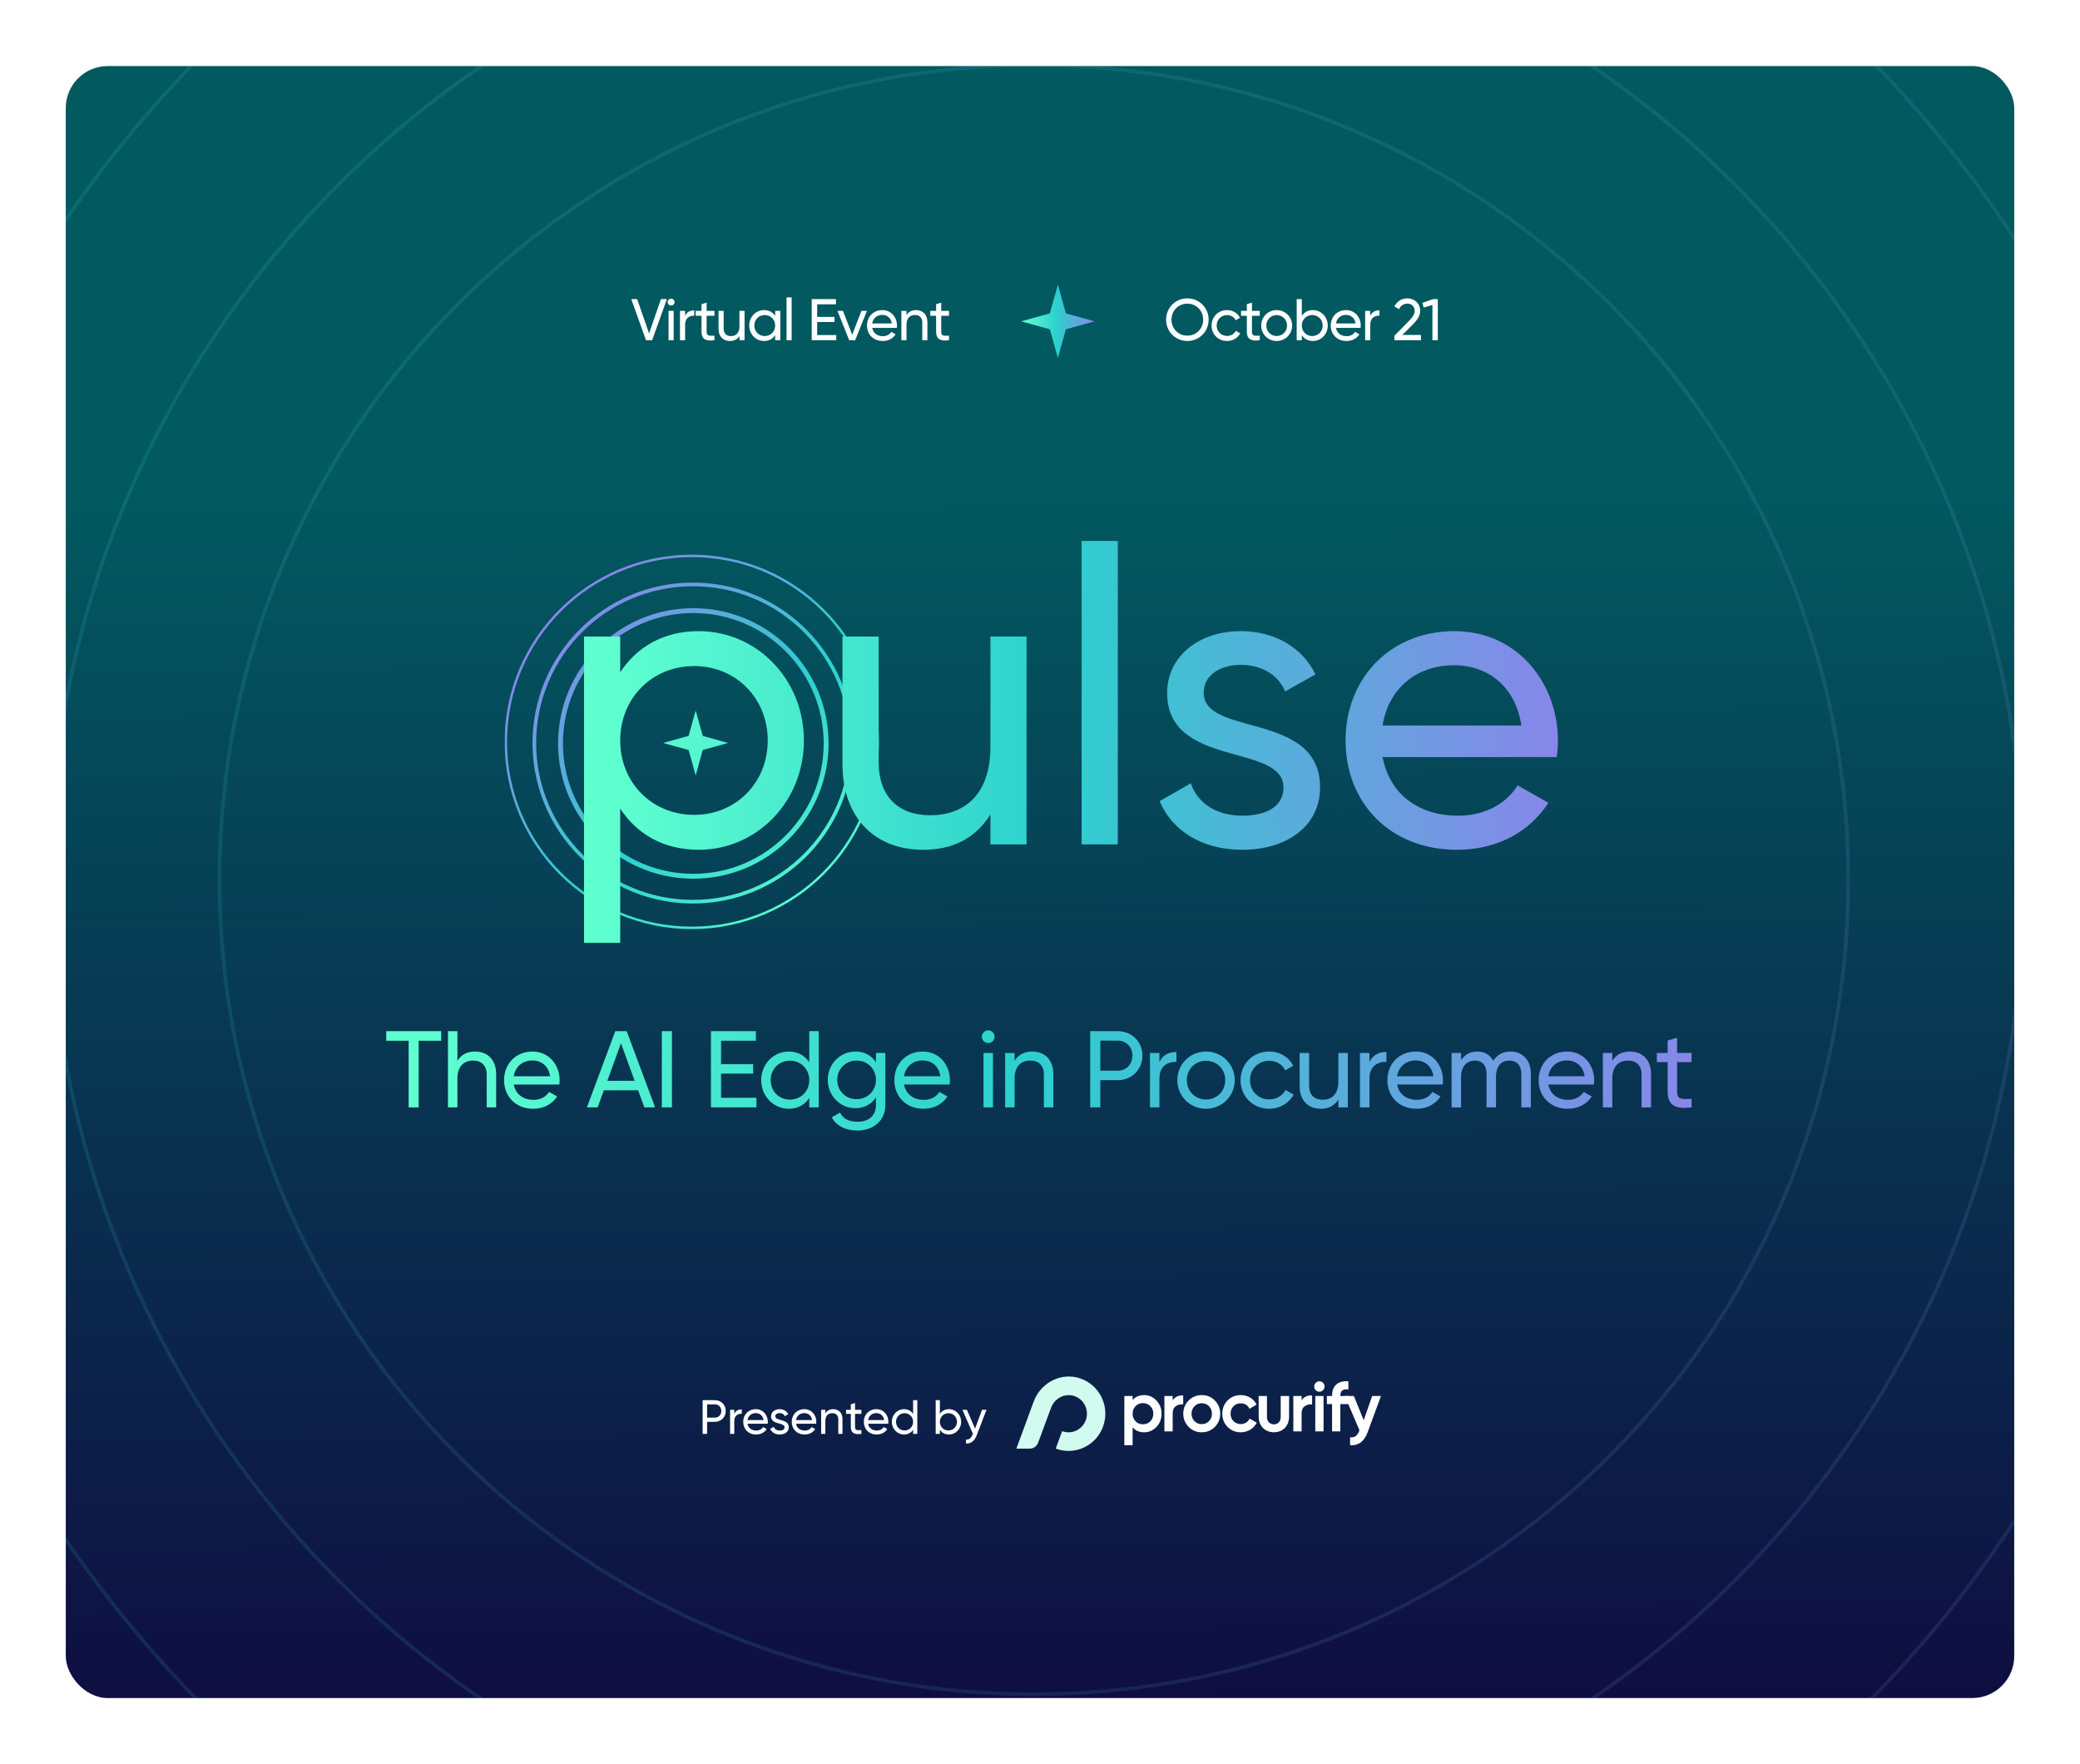 <svg width="506" height="429" viewBox="0 0 506 429" fill="none" xmlns="http://www.w3.org/2000/svg">
<g filter="url(#filter0_d_770_19880)">
<g clip-path="url(#clip0_770_19880)">
<rect x="16" y="7" width="474" height="396.975" rx="10.207" fill="url(#paint0_linear_770_19880)"/>
<g opacity="0.12">
<path d="M251.598 -130.124C434.509 -128.966 582.429 19.671 582.429 202.854L582.422 205.008C581.263 387.919 432.628 535.839 249.444 535.839L247.29 535.832C65.096 534.678 -82.38 387.202 -83.534 205.008L-83.541 202.854C-83.541 18.952 65.542 -130.131 249.444 -130.131L251.598 -130.124ZM249.444 -129.252C66.027 -129.252 -82.662 19.437 -82.662 202.854C-82.662 386.272 66.027 534.961 249.444 534.961C432.861 534.961 581.551 386.272 581.551 202.854C581.551 19.438 432.861 -129.252 249.444 -129.252ZM253.358 -80.486C410.14 -79.493 536.928 47.909 536.928 204.924L536.922 206.77C535.929 363.55 408.527 490.339 251.513 490.339L249.667 490.333C93.501 489.344 -32.908 362.936 -33.898 206.77L-33.903 204.924C-33.903 47.293 93.882 -80.492 251.513 -80.492L253.358 -80.486ZM251.513 -79.613C94.367 -79.613 -33.024 47.779 -33.024 204.924C-33.024 362.069 94.368 489.461 251.513 489.461C408.658 489.461 536.049 362.069 536.05 204.924C536.05 47.778 408.658 -79.613 251.513 -79.613ZM252.184 -34.988C385.056 -34.988 492.771 72.726 492.771 205.599L492.767 207.155C491.929 339.312 384.537 446.187 252.184 446.187L250.628 446.182C118.471 445.345 11.597 337.952 11.597 205.599C11.597 72.726 119.311 -34.988 252.184 -34.988ZM252.184 -34.109C119.797 -34.109 12.476 73.212 12.476 205.599C12.476 337.986 119.796 445.307 252.184 445.308C384.571 445.308 491.893 337.986 491.893 205.599C491.892 73.212 384.571 -34.109 252.184 -34.109ZM251.513 6.374C361.169 6.374 450.063 95.268 450.063 204.924L450.059 206.208C449.368 315.273 360.74 403.475 251.513 403.475L250.229 403.47C141.164 402.779 52.963 314.151 52.963 204.924C52.963 95.268 141.857 6.374 251.513 6.374ZM251.513 7.253C142.342 7.253 53.842 95.753 53.842 204.924C53.842 314.094 142.342 402.595 251.513 402.596C360.683 402.596 449.184 314.095 449.185 204.924C449.184 95.753 360.684 7.253 251.513 7.253Z" fill="url(#paint1_linear_770_19880)"/>
</g>
<g clip-path="url(#clip1_770_19880)">
<g filter="url(#filter1_f_770_19880)">
<path d="M168.289 125.857C193.437 125.857 213.824 146.244 213.824 171.393C213.824 196.541 193.437 216.928 168.289 216.928C143.141 216.928 122.754 196.541 122.754 171.393C122.754 146.244 143.141 125.858 168.289 125.857ZM168.289 126.449C143.467 126.449 123.346 146.571 123.346 171.393C123.346 196.214 143.467 216.337 168.289 216.337C193.111 216.337 213.233 196.214 213.233 171.393C213.233 146.571 193.111 126.449 168.289 126.449ZM169.579 132.66C190.669 133.194 207.602 150.459 207.603 171.678L207.59 172.685C207.056 193.775 189.791 210.708 168.572 210.708L167.564 210.695C146.809 210.169 130.08 193.44 129.555 172.685L129.542 171.678C129.542 150.122 147.017 132.648 168.572 132.647L169.579 132.66ZM168.572 133.534C147.507 133.534 130.429 150.612 130.429 171.678C130.429 192.743 147.507 209.82 168.572 209.82C189.638 209.82 206.715 192.744 206.715 171.678C206.715 150.612 189.638 133.534 168.572 133.534ZM169.513 138.88C187.29 139.33 201.563 153.883 201.563 171.77L201.553 172.618C201.102 190.396 186.55 204.669 168.664 204.669L167.814 204.658C150.319 204.215 136.218 190.114 135.774 172.618L135.764 171.77C135.764 153.599 150.494 138.869 168.664 138.869L169.513 138.88ZM168.664 140.052C151.147 140.052 136.946 154.253 136.946 171.77C136.947 189.286 151.147 203.486 168.664 203.486C186.181 203.486 200.381 189.286 200.381 171.77C200.381 154.253 186.181 140.052 168.664 140.052Z" fill="url(#paint2_linear_770_19880)"/>
</g>
<path d="M169.986 144.458C184.039 144.458 195.565 156.085 195.565 171.048C195.565 186.011 184.039 197.638 169.986 197.638C161.393 197.638 154.922 193.796 150.878 187.629V220.276H142.082V145.772H150.878V154.468C154.922 148.301 161.393 144.458 169.986 144.458ZM301.823 144.458C310.114 144.458 316.787 148.401 320.022 154.973L312.642 159.118C310.721 154.569 306.272 152.647 301.823 152.647C297.274 152.648 292.825 154.872 292.825 159.422C292.826 170.239 321.134 163.87 321.134 182.473C321.134 191.875 313.046 197.638 302.229 197.638C292.118 197.638 285.04 192.785 282.108 185.809L289.691 181.462C291.309 186.315 295.96 189.348 302.229 189.348C307.587 189.348 312.237 187.427 312.237 182.473C312.237 171.655 283.929 177.822 283.929 159.522C283.929 150.626 291.612 144.458 301.823 144.458ZM353.824 144.458C369.091 144.458 378.999 156.995 378.999 171.149C378.999 172.464 378.898 173.778 378.695 175.093H336.334C338.053 184.192 345.231 189.348 354.633 189.348C361.609 189.348 366.664 186.112 369.191 181.967L376.673 186.214C372.224 193.089 364.541 197.638 354.431 197.638C338.153 197.638 327.336 186.213 327.336 171.048C327.336 156.085 338.052 144.458 353.824 144.458ZM213.743 176.304C213.743 184.594 218.496 189.244 226.28 189.244C234.368 189.244 240.939 184.492 240.939 172.562V145.771H249.735V196.321H240.939V189.042C237.199 195.007 231.638 197.636 224.562 197.636C212.733 197.636 204.947 189.75 204.947 176.809V145.771H213.743V176.304ZM271.924 196.324H263.128V122.52H271.924V196.324ZM168.874 152.951C158.663 152.951 150.878 160.736 150.878 171.048C150.878 181.36 158.663 189.145 168.874 189.146C178.984 189.146 186.77 181.36 186.77 171.048C186.769 160.736 178.984 152.951 168.874 152.951ZM170.958 169.937L177.143 171.657L170.958 173.377L169.237 179.562L167.517 173.377L161.331 171.657L167.517 169.937L169.237 163.752L170.958 169.937ZM353.824 152.749C344.321 152.749 337.75 158.613 336.334 167.408H370.102C368.585 157.399 361.407 152.749 353.824 152.749Z" fill="url(#paint3_linear_770_19880)"/>
</g>
<path d="M107.328 241.765V244.095H101.849V260.293H99.414V244.095H93.962V241.765H107.328ZM115.565 246.715C118.662 246.715 120.7 248.779 120.7 252.167V260.293H118.397V252.3C118.397 250.129 117.153 248.912 115.115 248.912C112.998 248.912 111.277 250.156 111.277 253.279V260.293H108.975V241.765H111.277V248.965C112.257 247.403 113.712 246.715 115.565 246.715ZM124.978 254.735C125.428 257.117 127.307 258.467 129.768 258.467C131.595 258.467 132.918 257.62 133.58 256.535L135.538 257.646C134.374 259.446 132.362 260.637 129.715 260.637C125.454 260.637 122.622 257.646 122.622 253.676C122.622 249.759 125.428 246.715 129.557 246.715C133.553 246.715 136.147 249.997 136.147 253.702C136.147 254.047 136.121 254.391 136.068 254.735H124.978ZM129.557 248.885C127.069 248.885 125.348 250.42 124.978 252.723H133.818C133.421 250.103 131.542 248.885 129.557 248.885ZM156.748 260.293L155.239 256.138H146.902L145.393 260.293H142.773L149.681 241.765H152.46L159.368 260.293H156.748ZM147.749 253.835H154.393L151.058 244.703L147.749 253.835ZM161.003 241.765H163.464V260.293H161.003V241.765ZM175.414 257.964H184.017V260.293H172.953V241.765H183.884V244.095H175.414V249.785H183.223V252.088H175.414V257.964ZM196.872 241.765H199.175V260.293H196.872V258.017C195.813 259.631 194.119 260.637 191.87 260.637C188.191 260.637 185.173 257.593 185.173 253.676C185.173 249.759 188.191 246.715 191.87 246.715C194.119 246.715 195.813 247.721 196.872 249.335V241.765ZM192.161 258.414C194.834 258.414 196.872 256.376 196.872 253.676C196.872 250.976 194.834 248.938 192.161 248.938C189.514 248.938 187.476 250.976 187.476 253.676C187.476 256.376 189.514 258.414 192.161 258.414ZM213.096 247.059H215.373V259.737C215.373 263.866 212.064 265.931 208.623 265.931C205.659 265.931 203.435 264.793 202.35 262.702L204.362 261.563C204.971 262.807 206.082 263.787 208.676 263.787C211.429 263.787 213.096 262.225 213.096 259.737V257.858C212.038 259.472 210.344 260.505 208.12 260.505C204.362 260.505 201.371 257.461 201.371 253.597C201.371 249.759 204.362 246.715 208.12 246.715C210.344 246.715 212.038 247.721 213.096 249.335V247.059ZM208.385 258.308C211.058 258.308 213.096 256.27 213.096 253.597C213.096 250.95 211.058 248.912 208.385 248.912C205.712 248.912 203.674 250.95 203.674 253.597C203.674 256.27 205.712 258.308 208.385 258.308ZM219.924 254.735C220.374 257.117 222.254 258.467 224.715 258.467C226.541 258.467 227.865 257.62 228.527 256.535L230.485 257.646C229.321 259.446 227.309 260.637 224.662 260.637C220.401 260.637 217.569 257.646 217.569 253.676C217.569 249.759 220.374 246.715 224.503 246.715C228.5 246.715 231.094 249.997 231.094 253.702C231.094 254.047 231.067 254.391 231.015 254.735H219.924ZM224.503 248.885C222.015 248.885 220.295 250.42 219.924 252.723H228.765C228.368 250.103 226.489 248.885 224.503 248.885ZM240.42 244.65C239.546 244.65 238.858 243.962 238.858 243.115C238.858 242.268 239.546 241.554 240.42 241.554C241.267 241.554 241.955 242.268 241.955 243.115C241.955 243.962 241.267 244.65 240.42 244.65ZM239.255 260.293V247.059H241.558V260.293H239.255ZM251.11 246.715C254.207 246.715 256.245 248.779 256.245 252.167V260.293H253.942V252.3C253.942 250.129 252.698 248.912 250.66 248.912C248.543 248.912 246.822 250.156 246.822 253.279V260.293H244.519V247.059H246.822V248.965C247.801 247.403 249.257 246.715 251.11 246.715ZM271.935 241.765C275.349 241.765 277.916 244.333 277.916 247.721C277.916 251.082 275.349 253.676 271.935 253.676H267.673V260.293H265.212V241.765H271.935ZM271.935 251.373C273.973 251.373 275.481 249.812 275.481 247.721C275.481 245.603 273.973 244.068 271.935 244.068H267.673V251.373H271.935ZM282.052 249.282C282.899 247.43 284.514 246.821 286.181 246.821V249.229C284.196 249.15 282.052 250.156 282.052 253.279V260.293H279.75V247.059H282.052V249.282ZM293.379 260.637C289.515 260.637 286.418 257.593 286.418 253.676C286.418 249.759 289.515 246.715 293.379 246.715C297.244 246.715 300.367 249.759 300.367 253.676C300.367 257.593 297.244 260.637 293.379 260.637ZM293.379 258.387C296.026 258.387 298.064 256.349 298.064 253.676C298.064 251.003 296.026 248.965 293.379 248.965C290.759 248.965 288.721 251.003 288.721 253.676C288.721 256.349 290.759 258.387 293.379 258.387ZM308.75 260.637C304.753 260.637 301.789 257.593 301.789 253.676C301.789 249.759 304.753 246.715 308.75 246.715C311.37 246.715 313.594 248.091 314.599 250.182L312.667 251.294C312.006 249.891 310.523 248.965 308.75 248.965C306.103 248.965 304.092 251.003 304.092 253.676C304.092 256.323 306.103 258.361 308.75 258.361C310.55 258.361 312.006 257.434 312.747 256.058L314.705 257.196C313.594 259.261 311.344 260.637 308.75 260.637ZM325.585 247.059H327.887V260.293H325.585V258.387C324.605 259.949 323.15 260.637 321.297 260.637C318.2 260.637 316.162 258.573 316.162 255.185V247.059H318.465V255.052C318.465 257.223 319.709 258.44 321.747 258.44C323.864 258.44 325.585 257.196 325.585 254.073V247.059ZM333.144 249.282C333.991 247.43 335.606 246.821 337.273 246.821V249.229C335.288 249.15 333.144 250.156 333.144 253.279V260.293H330.842V247.059H333.144V249.282ZM339.866 254.735C340.316 257.117 342.195 258.467 344.657 258.467C346.483 258.467 347.806 257.62 348.468 256.535L350.427 257.646C349.262 259.446 347.251 260.637 344.604 260.637C340.342 260.637 337.51 257.646 337.51 253.676C337.51 249.759 340.316 246.715 344.445 246.715C348.442 246.715 351.035 249.997 351.035 253.702C351.035 254.047 351.009 254.391 350.956 254.735H339.866ZM344.445 248.885C341.957 248.885 340.237 250.42 339.866 252.723H348.706C348.309 250.103 346.43 248.885 344.445 248.885ZM367.424 246.715C370.362 246.715 372.4 248.753 372.4 252.061V260.293H370.097V252.141C370.097 250.05 368.932 248.912 367.186 248.912C365.333 248.912 363.93 250.076 363.93 252.935V260.293H361.627V252.141C361.627 250.05 360.542 248.912 358.822 248.912C357.048 248.912 355.434 250.076 355.434 252.935V260.293H353.131V247.059H355.434V248.832C356.387 247.35 357.763 246.715 359.377 246.715C361.177 246.715 362.501 247.535 363.268 248.965C364.195 247.456 365.703 246.715 367.424 246.715ZM376.656 254.735C377.106 257.117 378.985 258.467 381.446 258.467C383.273 258.467 384.596 257.62 385.258 256.535L387.216 257.646C386.052 259.446 384.04 260.637 381.394 260.637C377.132 260.637 374.3 257.646 374.3 253.676C374.3 249.759 377.106 246.715 381.235 246.715C385.231 246.715 387.825 249.997 387.825 253.702C387.825 254.047 387.799 254.391 387.746 254.735H376.656ZM381.235 248.885C378.747 248.885 377.026 250.42 376.656 252.723H385.496C385.099 250.103 383.22 248.885 381.235 248.885ZM396.511 246.715C399.608 246.715 401.646 248.779 401.646 252.167V260.293H399.343V252.3C399.343 250.129 398.099 248.912 396.061 248.912C393.944 248.912 392.223 250.156 392.223 253.279V260.293H389.921V247.059H392.223V248.965C393.203 247.403 394.659 246.715 396.511 246.715ZM411.509 249.282H407.988V256.455C407.988 258.467 409.153 258.334 411.509 258.228V260.293C407.538 260.822 405.686 259.764 405.686 256.455V249.282H403.065V247.059H405.686V244.042L407.988 243.353V247.059H411.509V249.282Z" fill="url(#paint4_linear_770_19880)"/>
<path d="M157.146 73.691L153.575 63.694H155.003L157.903 72.035L160.788 63.694H162.231L158.646 73.691H157.146ZM163.267 65.25C162.796 65.25 162.424 64.879 162.424 64.422C162.424 63.965 162.796 63.579 163.267 63.579C163.724 63.579 164.095 63.965 164.095 64.422C164.095 64.879 163.724 65.25 163.267 65.25ZM162.638 73.691V66.55H163.881V73.691H162.638ZM166.662 67.75C167.119 66.75 167.991 66.421 168.89 66.421V67.721C167.819 67.678 166.662 68.221 166.662 69.906V73.691H165.42V66.55H166.662V67.75ZM173.801 67.75H171.902V71.62C171.902 72.706 172.53 72.635 173.801 72.577V73.691C171.659 73.977 170.659 73.406 170.659 71.62V67.75H169.245V66.55H170.659V64.922L171.902 64.55V66.55H173.801V67.75ZM179.885 66.55H181.127V73.691H179.885V72.663C179.356 73.506 178.571 73.877 177.571 73.877C175.9 73.877 174.8 72.763 174.8 70.935V66.55H176.043V70.863C176.043 72.035 176.714 72.692 177.814 72.692C178.956 72.692 179.885 72.02 179.885 70.335V66.55ZM188.575 66.55H189.818V73.691H188.575V72.463C188.004 73.334 187.09 73.877 185.876 73.877C183.89 73.877 182.262 72.235 182.262 70.121C182.262 68.007 183.89 66.364 185.876 66.364C187.09 66.364 188.004 66.907 188.575 67.778V66.55ZM186.033 72.677C187.475 72.677 188.575 71.578 188.575 70.121C188.575 68.664 187.475 67.564 186.033 67.564C184.605 67.564 183.505 68.664 183.505 70.121C183.505 71.578 184.605 72.677 186.033 72.677ZM191.343 73.691V63.265H192.586V73.691H191.343ZM198.795 72.434H203.437V73.691H197.467V63.694H203.365V64.95H198.795V68.021H203.008V69.264H198.795V72.434ZM209.554 66.55H210.896L208.04 73.691H206.583L203.726 66.55H205.069L207.311 72.363L209.554 66.55ZM212.182 70.692C212.425 71.978 213.439 72.706 214.768 72.706C215.753 72.706 216.467 72.249 216.824 71.663L217.881 72.263C217.253 73.234 216.167 73.877 214.739 73.877C212.44 73.877 210.911 72.263 210.911 70.121C210.911 68.007 212.425 66.364 214.653 66.364C216.81 66.364 218.21 68.135 218.21 70.135C218.21 70.321 218.195 70.506 218.167 70.692H212.182ZM214.653 67.536C213.311 67.536 212.382 68.364 212.182 69.607H216.953C216.739 68.193 215.725 67.536 214.653 67.536ZM222.837 66.364C224.509 66.364 225.608 67.478 225.608 69.307V73.691H224.366V69.378C224.366 68.207 223.694 67.55 222.595 67.55C221.452 67.55 220.524 68.221 220.524 69.906V73.691H219.281V66.55H220.524V67.578C221.052 66.736 221.838 66.364 222.837 66.364ZM230.871 67.75H228.971V71.62C228.971 72.706 229.6 72.635 230.871 72.577V73.691C228.728 73.977 227.729 73.406 227.729 71.62V67.75H226.315V66.55H227.729V64.922L228.971 64.55V66.55H230.871V67.75Z" fill="white"/>
<path d="M288.842 73.877C285.943 73.877 283.672 71.563 283.672 68.692C283.672 65.807 285.943 63.508 288.842 63.508C291.741 63.508 294.027 65.807 294.027 68.692C294.027 71.563 291.741 73.877 288.842 73.877ZM288.842 72.577C291.027 72.577 292.698 70.878 292.698 68.692C292.698 66.493 291.027 64.793 288.842 64.793C286.657 64.793 284.986 66.493 284.986 68.692C284.986 70.878 286.657 72.577 288.842 72.577ZM298.494 73.877C296.338 73.877 294.738 72.235 294.738 70.121C294.738 68.007 296.338 66.364 298.494 66.364C299.908 66.364 301.108 67.107 301.651 68.235L300.608 68.835C300.251 68.078 299.451 67.578 298.494 67.578C297.066 67.578 295.981 68.678 295.981 70.121C295.981 71.549 297.066 72.649 298.494 72.649C299.466 72.649 300.251 72.149 300.651 71.406L301.708 72.02C301.108 73.134 299.894 73.877 298.494 73.877ZM306.463 67.75H304.563V71.62C304.563 72.706 305.191 72.635 306.463 72.577V73.691C304.32 73.977 303.32 73.406 303.32 71.62V67.75H301.906V66.55H303.32V64.922L304.563 64.55V66.55H306.463V67.75ZM310.57 73.877C308.485 73.877 306.814 72.235 306.814 70.121C306.814 68.007 308.485 66.364 310.57 66.364C312.656 66.364 314.341 68.007 314.341 70.121C314.341 72.235 312.656 73.877 310.57 73.877ZM310.57 72.663C311.999 72.663 313.098 71.563 313.098 70.121C313.098 68.678 311.999 67.578 310.57 67.578C309.156 67.578 308.057 68.678 308.057 70.121C308.057 71.563 309.156 72.663 310.57 72.663ZM319.391 66.364C321.376 66.364 323.004 68.007 323.004 70.121C323.004 72.235 321.376 73.877 319.391 73.877C318.177 73.877 317.263 73.334 316.691 72.463V73.691H315.449V63.694H316.691V67.778C317.263 66.907 318.177 66.364 319.391 66.364ZM319.234 72.677C320.662 72.677 321.762 71.578 321.762 70.121C321.762 68.664 320.662 67.564 319.234 67.564C317.791 67.564 316.691 68.664 316.691 70.121C316.691 71.578 317.791 72.677 319.234 72.677ZM325.001 70.692C325.244 71.978 326.258 72.706 327.586 72.706C328.572 72.706 329.286 72.249 329.643 71.663L330.7 72.263C330.072 73.234 328.986 73.877 327.558 73.877C325.258 73.877 323.73 72.263 323.73 70.121C323.73 68.007 325.244 66.364 327.472 66.364C329.629 66.364 331.029 68.135 331.029 70.135C331.029 70.321 331.014 70.506 330.986 70.692H325.001ZM327.472 67.536C326.13 67.536 325.201 68.364 325.001 69.607H329.772C329.557 68.193 328.543 67.536 327.472 67.536ZM333.343 67.75C333.8 66.75 334.671 66.421 335.571 66.421V67.721C334.499 67.678 333.343 68.221 333.343 69.906V73.691H332.1V66.55H333.343V67.75ZM339.214 73.691V72.606L342.742 69.007C343.528 68.221 344.156 67.421 344.156 66.579C344.156 65.407 343.314 64.793 342.385 64.793C341.471 64.793 340.757 65.236 340.329 66.136L339.214 65.479C339.857 64.151 341.071 63.508 342.371 63.508C343.928 63.508 345.485 64.593 345.485 66.564C345.485 67.807 344.685 68.878 343.699 69.864L341.143 72.406H345.67V73.691H339.214ZM348.633 63.694H349.776V73.691H348.462V65.122L346.334 65.75L346.005 64.608L348.633 63.694Z" fill="white"/>
<path d="M266.275 69.097L259.292 71.039L257.349 78.023L255.406 71.039L248.422 69.097L255.406 67.154L257.349 60.17L259.292 67.154L266.275 69.097Z" fill="url(#paint5_linear_770_19880)"/>
<path d="M173.904 331.518C175.415 331.518 176.551 332.654 176.551 334.154C176.551 335.641 175.415 336.789 173.904 336.789H172.018V339.717H170.929V331.518H173.904ZM173.904 335.77C174.806 335.77 175.473 335.079 175.473 334.154C175.473 333.217 174.806 332.537 173.904 332.537H172.018V335.77H173.904ZM178.625 334.845C179 334.025 179.714 333.755 180.452 333.755V334.821C179.574 334.786 178.625 335.231 178.625 336.613V339.717H177.606V333.861H178.625V334.845ZM181.843 337.257C182.043 338.311 182.874 338.909 183.963 338.909C184.771 338.909 185.357 338.534 185.65 338.054L186.517 338.546C186.001 339.342 185.111 339.869 183.94 339.869C182.054 339.869 180.801 338.546 180.801 336.789C180.801 335.055 182.043 333.709 183.87 333.709C185.638 333.709 186.786 335.161 186.786 336.8C186.786 336.953 186.774 337.105 186.751 337.257H181.843ZM183.87 334.669C182.769 334.669 182.007 335.348 181.843 336.367H185.755C185.58 335.208 184.748 334.669 183.87 334.669ZM188.607 335.442C188.607 336.695 191.886 335.957 191.886 338.112C191.886 339.201 190.949 339.869 189.696 339.869C188.525 339.869 187.705 339.307 187.365 338.499L188.244 337.995C188.431 338.557 188.97 338.909 189.696 338.909C190.317 338.909 190.856 338.686 190.856 338.112C190.856 336.859 187.576 337.573 187.576 335.454C187.576 334.423 188.466 333.709 189.649 333.709C190.61 333.709 191.383 334.165 191.757 334.927L190.902 335.407C190.68 334.88 190.165 334.657 189.649 334.657C189.122 334.657 188.607 334.915 188.607 335.442ZM193.647 337.257C193.846 338.311 194.678 338.909 195.767 338.909C196.575 338.909 197.161 338.534 197.453 338.054L198.32 338.546C197.805 339.342 196.915 339.869 195.743 339.869C193.858 339.869 192.605 338.546 192.605 336.789C192.605 335.055 193.846 333.709 195.673 333.709C197.442 333.709 198.59 335.161 198.59 336.8C198.59 336.953 198.578 337.105 198.554 337.257H193.647ZM195.673 334.669C194.572 334.669 193.811 335.348 193.647 336.367H197.559C197.383 335.208 196.552 334.669 195.673 334.669ZM202.677 333.709C204.047 333.709 204.949 334.622 204.949 336.121V339.717H203.93V336.18C203.93 335.219 203.38 334.681 202.478 334.681C201.541 334.681 200.78 335.231 200.78 336.613V339.717H199.761V333.861H200.78V334.704C201.213 334.013 201.857 333.709 202.677 333.709ZM209.557 334.845H208V338.019C208 338.909 208.515 338.85 209.557 338.803V339.717C207.801 339.951 206.981 339.483 206.981 338.019V334.845H205.821V333.861H206.981V332.526L208 332.221V333.861H209.557V334.845ZM211.181 337.257C211.38 338.311 212.211 338.909 213.301 338.909C214.109 338.909 214.694 338.534 214.987 338.054L215.854 338.546C215.339 339.342 214.448 339.869 213.277 339.869C211.392 339.869 210.138 338.546 210.138 336.789C210.138 335.055 211.38 333.709 213.207 333.709C214.976 333.709 216.123 335.161 216.123 336.8C216.123 336.953 216.112 337.105 216.088 337.257H211.181ZM213.207 334.669C212.106 334.669 211.345 335.348 211.181 336.367H215.093C214.917 335.208 214.085 334.669 213.207 334.669ZM222.132 331.518H223.151V339.717H222.132V338.71C221.663 339.424 220.914 339.869 219.918 339.869C218.29 339.869 216.955 338.522 216.955 336.789C216.955 335.055 218.29 333.709 219.918 333.709C220.914 333.709 221.663 334.154 222.132 334.868V331.518ZM220.047 338.885C221.23 338.885 222.132 337.983 222.132 336.789C222.132 335.594 221.23 334.692 220.047 334.692C218.876 334.692 217.974 335.594 217.974 336.789C217.974 337.983 218.876 338.885 220.047 338.885ZM230.855 333.709C232.483 333.709 233.818 335.055 233.818 336.789C233.818 338.522 232.483 339.869 230.855 339.869C229.86 339.869 229.11 339.424 228.642 338.71V339.717H227.623V331.518H228.642V334.868C229.11 334.154 229.86 333.709 230.855 333.709ZM230.726 338.885C231.898 338.885 232.799 337.983 232.799 336.789C232.799 335.594 231.898 334.692 230.726 334.692C229.544 334.692 228.642 335.594 228.642 336.789C228.642 337.983 229.544 338.885 230.726 338.885ZM238.893 333.861H239.982L237.593 340.08C237.101 341.392 236.188 342.141 234.993 342.059V341.111C235.778 341.169 236.27 340.689 236.574 339.916L236.679 339.693L234.126 333.861H235.215L237.206 338.452L238.893 333.861Z" fill="white"/>
<g clip-path="url(#clip2_770_19880)">
<g clip-path="url(#clip3_770_19880)">
<path fill-rule="evenodd" clip-rule="evenodd" d="M262.737 326.21C258.125 324.671 253.147 327.268 251.461 331.872L247.248 343.316H250.415C251.279 343.316 252.103 342.894 252.516 341.941L255.685 333.38C256.541 331.042 259.085 329.714 261.413 330.536C263.785 331.374 265.007 334.01 264.139 336.381C263.28 338.726 260.704 339.924 258.384 339.056L256.83 343.302C261.47 345.037 266.624 342.643 268.34 337.953C270.094 333.16 267.581 327.825 262.739 326.21H262.737Z" fill="#D2FBEF"/>
<path d="M278.327 330.283C277.154 330.283 276.214 330.692 275.531 331.5V330.501H273.518V342.473H275.531V338.13C276.217 338.93 277.157 339.334 278.327 339.334C279.498 339.334 280.491 338.906 281.329 338.025C282.154 337.157 282.572 336.075 282.572 334.809C282.572 333.543 282.154 332.477 281.329 331.609C280.481 330.717 279.498 330.283 278.327 330.283ZM280.56 334.809C280.56 335.552 280.326 336.158 279.845 336.66C279.37 337.14 278.764 337.383 278.045 337.383C277.326 337.383 276.721 337.14 276.247 336.661C275.765 336.157 275.531 335.551 275.531 334.808C275.531 334.064 275.771 333.452 276.247 332.972C276.716 332.481 277.321 332.233 278.045 332.233C278.769 332.233 279.374 332.481 279.845 332.973C280.319 333.452 280.56 334.069 280.56 334.808V334.809Z" fill="white"/>
<path d="M285.277 331.574V330.502H283.264V339.118H285.277V334.777C285.277 333.954 285.518 333.362 285.997 333.019C286.488 332.651 287.066 332.49 287.717 332.537L287.835 332.546V330.352H287.725C286.6 330.352 285.779 330.762 285.277 331.574V331.574Z" fill="white"/>
<path d="M292.347 330.283C291.094 330.283 290.023 330.723 289.164 331.591C288.294 332.471 287.854 333.553 287.854 334.809C287.854 336.065 288.294 337.147 289.165 338.027C290.023 338.895 291.095 339.334 292.347 339.334C293.6 339.334 294.672 338.895 295.53 338.027C296.4 337.148 296.841 336.065 296.841 334.809C296.841 333.553 296.4 332.471 295.53 331.592C294.671 330.724 293.6 330.283 292.346 330.283H292.347ZM294.828 334.809C294.828 335.536 294.588 336.148 294.113 336.627C293.638 337.107 293.044 337.35 292.347 337.35C291.65 337.35 291.056 337.107 290.582 336.627C290.107 336.148 289.867 335.536 289.867 334.809C289.867 334.082 290.107 333.47 290.582 332.99C291.056 332.51 291.65 332.267 292.347 332.267C293.044 332.267 293.639 332.51 294.113 332.99C294.588 333.47 294.828 334.082 294.828 334.809Z" fill="white"/>
<path d="M303.938 336.102C303.554 336.862 302.746 337.335 301.827 337.335C301.13 337.335 300.536 337.092 300.063 336.613C299.592 336.12 299.363 335.531 299.363 334.81C299.363 334.089 299.592 333.499 300.062 333.008C300.536 332.528 301.13 332.285 301.827 332.285C302.776 332.285 303.533 332.732 303.904 333.515L303.955 333.623L305.691 332.603L305.645 332.51C304.957 331.137 303.5 330.283 301.844 330.283C300.568 330.283 299.486 330.723 298.627 331.591C297.779 332.448 297.35 333.53 297.35 334.809C297.35 336.087 297.779 337.152 298.627 338.026C299.486 338.895 300.568 339.334 301.844 339.334C303.473 339.334 304.942 338.476 305.677 337.093L305.728 336.998L303.991 335.997L303.939 336.1L303.938 336.102Z" fill="white"/>
<path d="M316.642 331.574V330.502H314.629V339.118H316.642V334.777C316.642 333.954 316.884 333.362 317.362 333.019C317.853 332.651 318.432 332.487 319.082 332.537L319.2 332.546V330.352H319.09C317.966 330.352 317.144 330.762 316.642 331.574V331.574Z" fill="white"/>
<path d="M320.969 326.926C320.631 326.926 320.315 327.063 320.078 327.311C319.584 327.811 319.583 328.578 320.077 329.095L320.08 329.098C320.336 329.347 320.653 329.471 320.967 329.471C321.282 329.471 321.597 329.347 321.844 329.097C322.353 328.583 322.36 327.816 321.862 327.313C321.624 327.064 321.307 326.927 320.969 326.927V326.926Z" fill="white"/>
<path d="M321.978 330.502H319.965V339.117H321.978V330.502Z" fill="white"/>
<path d="M311.557 335.67C311.557 336.689 310.879 337.402 309.909 337.402C308.94 337.402 308.212 336.689 308.212 335.67V330.502H306.193V335.535C306.193 337.767 307.721 339.325 309.909 339.325C312.098 339.325 313.593 337.767 313.593 335.535V330.502H311.557V335.67V335.67Z" fill="white"/>
<path d="M328.023 330.502H326.063V330.445C326.063 329.89 326.203 329.479 326.479 329.224C326.779 328.946 327.259 328.835 327.904 328.893L328.023 328.903V326.933L327.92 326.926C326.659 326.85 325.681 327.131 325.014 327.766C324.375 328.373 324.051 329.275 324.051 330.445V330.502H322.789V332.47H324.051V339.117H326.064V332.47H328.024V330.525L328.03 330.539V330.502H328.024H328.023Z" fill="white"/>
<path d="M330.657 338.983C330.201 340.163 329.597 340.621 328.556 340.558L328.441 340.551V342.468L328.544 342.475C328.642 342.481 328.739 342.484 328.834 342.484C330.629 342.484 331.931 341.418 332.706 339.314L335.95 330.502H333.804L331.748 336.396L329.354 330.502H327.17V330.539L330.721 338.853L330.657 338.983Z" fill="white"/>
</g>
</g>
</g>
</g>
<defs>
<filter id="filter0_d_770_19880" x="0.455" y="0.523" width="505.089" height="428.064" filterUnits="userSpaceOnUse" color-interpolation-filters="sRGB">
<feFlood flood-opacity="0" result="BackgroundImageFix"/>
<feColorMatrix in="SourceAlpha" type="matrix" values="0 0 0 0 0 0 0 0 0 0 0 0 0 0 0 0 0 0 127 0" result="hardAlpha"/>
<feOffset dy="9.068"/>
<feGaussianBlur stdDeviation="7.772"/>
<feComposite in2="hardAlpha" operator="out"/>
<feColorMatrix type="matrix" values="0 0 0 0 0 0 0 0 0 0 0 0 0 0 0 0 0 0 0.12 0"/>
<feBlend mode="normal" in2="BackgroundImageFix" result="effect1_dropShadow_770_19880"/>
<feBlend mode="normal" in="SourceGraphic" in2="effect1_dropShadow_770_19880" result="shape"/>
</filter>
<filter id="filter1_f_770_19880" x="119.738" y="122.841" width="97.102" height="97.102" filterUnits="userSpaceOnUse" color-interpolation-filters="sRGB">
<feFlood flood-opacity="0" result="BackgroundImageFix"/>
<feBlend mode="normal" in="SourceGraphic" in2="BackgroundImageFix" result="shape"/>
<feGaussianBlur stdDeviation="1.508" result="effect1_foregroundBlur_770_19880"/>
</filter>
<linearGradient id="paint0_linear_770_19880" x1="269.59" y1="111.933" x2="271.155" y2="403.967" gradientUnits="userSpaceOnUse">
<stop stop-color="#025960"/>
<stop offset="1" stop-color="#0F0E41"/>
</linearGradient>
<linearGradient id="paint1_linear_770_19880" x1="-65.331" y1="270.534" x2="582.437" y2="271.784" gradientUnits="userSpaceOnUse">
<stop stop-color="#31EEEA"/>
<stop offset="1" stop-color="#A5A3FF"/>
</linearGradient>
<linearGradient id="paint2_linear_770_19880" x1="209.759" y1="205.544" x2="143.443" y2="135.228" gradientUnits="userSpaceOnUse">
<stop stop-color="#5FFFD0"/>
<stop offset="0.462" stop-color="#2CD1CE"/>
<stop offset="1" stop-color="#8886E9"/>
</linearGradient>
<linearGradient id="paint3_linear_770_19880" x1="148.56" y1="181.333" x2="378.998" y2="182.41" gradientUnits="userSpaceOnUse">
<stop stop-color="#5FFFD0"/>
<stop offset="0.462" stop-color="#2CD1CE"/>
<stop offset="1" stop-color="#8886E9"/>
</linearGradient>
<linearGradient id="paint4_linear_770_19880" x1="101.775" y1="253.935" x2="412.855" y2="261.323" gradientUnits="userSpaceOnUse">
<stop stop-color="#5FFFD0"/>
<stop offset="0.462" stop-color="#2CD1CE"/>
<stop offset="1" stop-color="#8886E9"/>
</linearGradient>
<linearGradient id="paint5_linear_770_19880" x1="248.91" y1="70.911" x2="266.275" y2="70.945" gradientUnits="userSpaceOnUse">
<stop stop-color="#5FFFD0"/>
<stop offset="0.462" stop-color="#2CD1CE"/>
<stop offset="1" stop-color="#8886E9"/>
</linearGradient>
<clipPath id="clip0_770_19880">
<rect x="16" y="7" width="474" height="396.975" rx="10.207" fill="white"/>
</clipPath>
<clipPath id="clip1_770_19880">
<rect width="259.697" height="104.635" fill="white" transform="translate(122.754 121.945)"/>
</clipPath>
<clipPath id="clip2_770_19880">
<rect width="88.701" height="18.102" fill="white" transform="translate(247.248 325.766)"/>
</clipPath>
<clipPath id="clip3_770_19880">
<rect width="88.701" height="18.102" fill="white" transform="translate(247.248 325.766)"/>
</clipPath>
</defs>
</svg>
